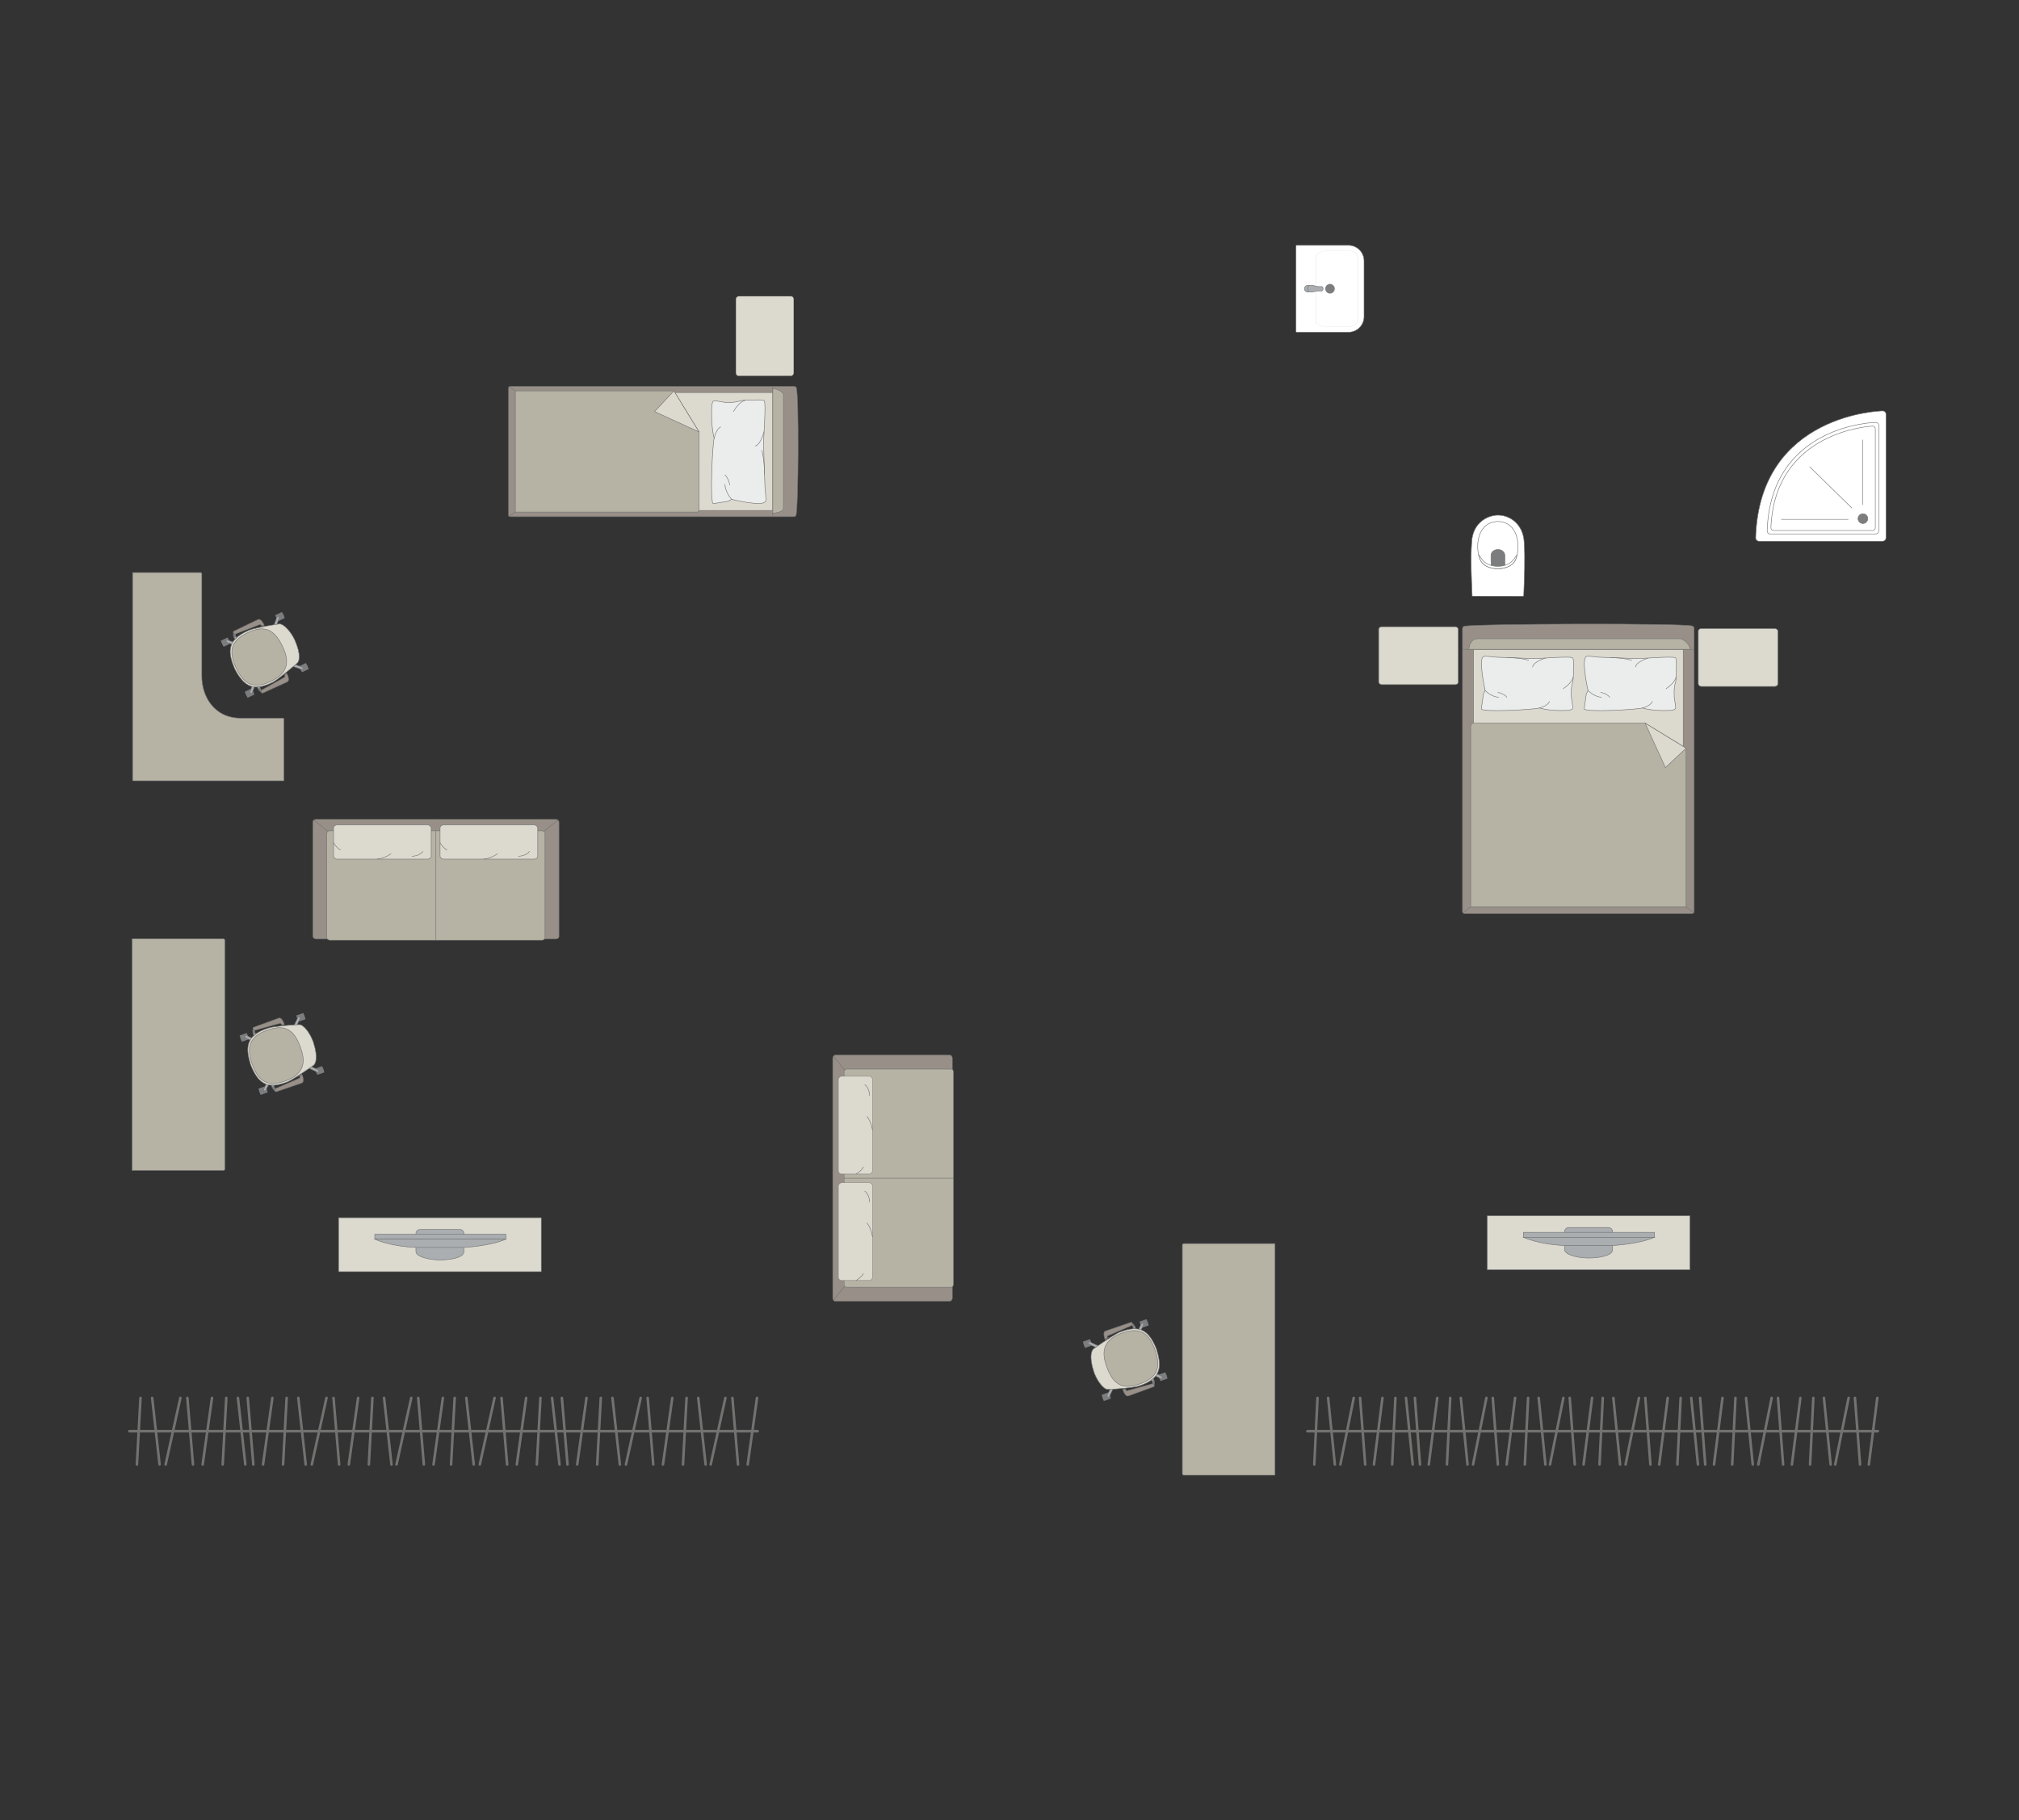 <?xml version="1.0" encoding="UTF-8"?>
<!DOCTYPE svg PUBLIC "-//W3C//DTD SVG 1.1//EN" "http://www.w3.org/Graphics/SVG/1.1/DTD/svg11.dtd">
<!-- Creator: CorelDRAW -->
<svg xmlns="http://www.w3.org/2000/svg" xml:space="preserve" width="139.446mm" height="125.73mm" version="1.1" style="shape-rendering:geometricPrecision; text-rendering:geometricPrecision; image-rendering:optimizeQuality; fill-rule:evenodd; clip-rule:evenodd"
viewBox="0 0 16281.2 14679.76"
 xmlns:xlink="http://www.w3.org/1999/xlink"
 xmlns:xodm="http://www.corel.com/coreldraw/odm/2003">
 <rect x="0" y="0" width="16281.2" height="14679.76" fill="#333333" stroke="none"/>
 <defs>
  <style type="text/css">
   <![CDATA[
    .str1 {stroke:#727271;stroke-width:4.11;stroke-miterlimit:22.926}
    .str3 {stroke:#727271;stroke-width:4.11;stroke-linejoin:round;stroke-miterlimit:22.926}
    .str2 {stroke:#727271;stroke-width:4.11;stroke-linecap:round;stroke-miterlimit:22.926}
    .str4 {stroke:#727271;stroke-width:4.11;stroke-linecap:round;stroke-linejoin:round;stroke-miterlimit:22.926}
    .str0 {stroke:#727271;stroke-width:20.58;stroke-linecap:round;stroke-linejoin:round;stroke-miterlimit:22.926}
    .fil0 {fill:none}
    .fil6 {fill:#EBECEC}
    .fil1 {fill:#DCD9CF}
    .fil4 {fill:#B6B3A5}
    .fil2 {fill:#AAAEB1}
    .fil3 {fill:#989088}
    .fil5 {fill:#7C7D7E}
    .fil7 {fill:white}
   ]]>
  </style>
 </defs>
 <g id="мебель">
  <g id="_2325014317952">
   <line class="fil0 str0" x1="10542.96" y1="11543.15" x2="12843.13" y2= "11543.15" />
   <line class="fil0 str0" x1="10598.26" y1="11811.57" x2="10624.52" y2= "11274.72" />
   <line class="fil0 str0" x1="10709.97" y1="11274.72" x2="10764.14" y2= "11811.57" />
   <line class="fil0 str0" x1="10808.75" y1="11811.57" x2="10916.57" y2= "11274.72" />
   <line class="fil0 str0" x1="11008.81" y1="11811.57" x2="10967.71" y2= "11274.72" />
   <line class="fil0 str0" x1="11148.04" y1="11274.72" x2="11079.68" y2= "11811.57" />
   <line class="fil0 str0" x1="11226.33" y1="11811.57" x2="11252.6" y2= "11274.72" />
   <line class="fil0 str0" x1="11337.92" y1="11274.72" x2="11392.09" y2= "11811.57" />
   <line class="fil0 str0" x1="11450.77" y1="11811.57" x2="11409.68" y2= "11274.72" />
   <line class="fil0 str0" x1="11590.01" y1="11274.72" x2="11521.65" y2= "11811.57" />
   <line class="fil0 str0" x1="11668.28" y1="11811.57" x2="11694.54" y2= "11274.72" />
   <line class="fil0 str0" x1="11780" y1="11274.72" x2="11834.03" y2= "11811.57" />
   <line class="fil0 str0" x1="11878.77" y1="11811.57" x2="11986.47" y2= "11274.72" />
   <line class="fil0 str0" x1="12037.74" y1="11274.72" x2="12078.83" y2= "11811.57" />
   <line class="fil0 str0" x1="12149.71" y1="11811.57" x2="12217.94" y2= "11274.72" />
   <line class="fil0 str0" x1="12322.62" y1="11274.72" x2="12296.36" y2= "11811.57" />
   <line class="fil0 str0" x1="12462.11" y1="11811.57" x2="12407.95" y2= "11274.72" />
   <line class="fil0 str0" x1="12607" y1="11274.72" x2="12499.18" y2= "11811.57" />
   <line class="fil0 str0" x1="12699.24" y1="11811.57" x2="12658.14" y2= "11274.72" />
   <line class="fil0 str0" x1="12838.47" y1="11274.72" x2="12770.11" y2= "11811.57" />
  </g>
  <g id="_2325014335232">
   <line class="fil0 str0" x1="12843.13" y1="11543.15" x2="15143.29" y2= "11543.15" />
   <line class="fil0 str0" x1="12898.42" y1="11811.57" x2="12924.69" y2= "11274.72" />
   <line class="fil0 str0" x1="13010.14" y1="11274.72" x2="13064.29" y2= "11811.57" />
   <line class="fil0 str0" x1="13108.91" y1="11811.57" x2="13216.73" y2= "11274.72" />
   <line class="fil0 str0" x1="13308.97" y1="11811.57" x2="13267.88" y2= "11274.72" />
   <line class="fil0 str0" x1="13448.21" y1="11274.72" x2="13379.84" y2= "11811.57" />
   <line class="fil0 str0" x1="13526.5" y1="11811.57" x2="13552.75" y2= "11274.72" />
   <line class="fil0 str0" x1="13638.08" y1="11274.72" x2="13692.24" y2= "11811.57" />
   <line class="fil0 str0" x1="13750.94" y1="11811.57" x2="13709.84" y2= "11274.72" />
   <line class="fil0 str0" x1="13890.17" y1="11274.72" x2="13821.81" y2= "11811.57" />
   <line class="fil0 str0" x1="13968.44" y1="11811.57" x2="13994.71" y2= "11274.72" />
   <line class="fil0 str0" x1="14080.17" y1="11274.72" x2="14134.2" y2= "11811.57" />
   <line class="fil0 str0" x1="14178.93" y1="11811.57" x2="14286.63" y2= "11274.72" />
   <line class="fil0 str0" x1="14337.91" y1="11274.72" x2="14378.99" y2= "11811.57" />
   <line class="fil0 str0" x1="14449.87" y1="11811.57" x2="14518.11" y2= "11274.72" />
   <line class="fil0 str0" x1="14622.79" y1="11274.72" x2="14596.52" y2= "11811.57" />
   <line class="fil0 str0" x1="14762.27" y1="11811.57" x2="14708.12" y2= "11274.72" />
   <line class="fil0 str0" x1="14907.16" y1="11274.72" x2="14799.35" y2= "11811.57" />
   <line class="fil0 str0" x1="14999.4" y1="11811.57" x2="14958.31" y2= "11274.72" />
   <line class="fil0 str0" x1="15138.64" y1="11274.72" x2="15070.28" y2= "11811.57" />
  </g>
  <g id="_2325014352320">
   <line class="fil0 str0" x1="1043.16" y1="11543.15" x2="3576.49" y2= "11543.15" />
   <line class="fil0 str0" x1="1104.06" y1="11811.57" x2="1132.98" y2= "11274.72" />
   <line class="fil0 str0" x1="1227.1" y1="11274.72" x2="1286.75" y2= "11811.57" />
   <line class="fil0 str0" x1="1335.88" y1="11811.57" x2="1454.63" y2= "11274.72" />
   <line class="fil0 str0" x1="1556.22" y1="11811.57" x2="1510.97" y2= "11274.72" />
   <line class="fil0 str0" x1="1709.57" y1="11274.72" x2="1634.28" y2= "11811.57" />
   <line class="fil0 str0" x1="1795.81" y1="11811.57" x2="1824.73" y2= "11274.72" />
   <line class="fil0 str0" x1="1918.7" y1="11274.72" x2="1978.35" y2= "11811.57" />
   <line class="fil0 str0" x1="2042.99" y1="11811.57" x2="1997.74" y2= "11274.72" />
   <line class="fil0 str0" x1="2196.34" y1="11274.72" x2="2121.05" y2= "11811.57" />
   <line class="fil0 str0" x1="2282.55" y1="11811.57" x2="2311.48" y2= "11274.72" />
   <line class="fil0 str0" x1="2405.59" y1="11274.72" x2="2465.11" y2= "11811.57" />
   <line class="fil0 str0" x1="2514.38" y1="11811.57" x2="2632.99" y2= "11274.72" />
   <line class="fil0 str0" x1="2689.46" y1="11274.72" x2="2734.71" y2= "11811.57" />
   <line class="fil0 str0" x1="2812.78" y1="11811.57" x2="2887.93" y2= "11274.72" />
   <line class="fil0 str0" x1="3003.22" y1="11274.72" x2="2974.3" y2= "11811.57" />
   <line class="fil0 str0" x1="3156.84" y1="11811.57" x2="3097.19" y2= "11274.72" />
   <line class="fil0 str0" x1="3316.43" y1="11274.72" x2="3197.67" y2= "11811.57" />
   <line class="fil0 str0" x1="3418.02" y1="11811.57" x2="3372.76" y2= "11274.72" />
   <line class="fil0 str0" x1="3571.36" y1="11274.72" x2="3496.08" y2= "11811.57" />
  </g>
  <g id="_2325014292848">
   <line class="fil0 str0" x1="3576.49" y1="11543.15" x2="6109.82" y2= "11543.15" />
   <line class="fil0 str0" x1="3637.39" y1="11811.57" x2="3666.31" y2= "11274.72" />
   <line class="fil0 str0" x1="3760.43" y1="11274.72" x2="3820.08" y2= "11811.57" />
   <line class="fil0 str0" x1="3869.21" y1="11811.57" x2="3987.96" y2= "11274.72" />
   <line class="fil0 str0" x1="4089.55" y1="11811.57" x2="4044.3" y2= "11274.72" />
   <line class="fil0 str0" x1="4242.9" y1="11274.72" x2="4167.62" y2= "11811.57" />
   <line class="fil0 str0" x1="4329.14" y1="11811.57" x2="4358.06" y2= "11274.72" />
   <line class="fil0 str0" x1="4452.03" y1="11274.72" x2="4511.68" y2= "11811.57" />
   <line class="fil0 str0" x1="4576.32" y1="11811.57" x2="4531.07" y2= "11274.72" />
   <line class="fil0 str0" x1="4729.67" y1="11274.72" x2="4654.38" y2= "11811.57" />
   <line class="fil0 str0" x1="4815.88" y1="11811.57" x2="4844.81" y2= "11274.72" />
   <line class="fil0 str0" x1="4938.92" y1="11274.72" x2="4998.44" y2= "11811.57" />
   <line class="fil0 str0" x1="5047.71" y1="11811.57" x2="5166.33" y2= "11274.72" />
   <line class="fil0 str0" x1="5222.79" y1="11274.72" x2="5268.04" y2= "11811.57" />
   <line class="fil0 str0" x1="5346.11" y1="11811.57" x2="5421.26" y2= "11274.72" />
   <line class="fil0 str0" x1="5536.55" y1="11274.72" x2="5507.63" y2= "11811.57" />
   <line class="fil0 str0" x1="5690.18" y1="11811.57" x2="5630.53" y2= "11274.72" />
   <line class="fil0 str0" x1="5849.76" y1="11274.72" x2="5731.01" y2= "11811.57" />
   <line class="fil0 str0" x1="5951.35" y1="11811.57" x2="5906.09" y2= "11274.72" />
   <line class="fil0 str0" x1="6104.7" y1="11274.72" x2="6029.41" y2= "11811.57" />
  </g>
  <g id="_2325014310128">
   <rect class="fil1 str1" x="2730.21" y="9821.37" width="1634.59" height="435.5"/>
   <g>
    <path class="fil2 str1" d="M3546.95 10162.01l0 0c78.99,0 194.06,-16.87 194.06,-67.17l0 -145.58c0,-18.17 -14.87,-33.04 -33.04,-33.04l-320.95 0c-18.17,0 -33.04,14.86 -33.04,33.04l0 143.77c0,45.71 115.68,68.98 192.97,68.98z"/>
    <rect class="fil2 str1" x="3022.32" y="9954.7" width="1056.52" height="39.93"/>
    <path class="fil2 str1" d="M3356.52 10061.08l385.58 0c0,0 210.93,-10.54 336.74,-66.45l-1056.52 0c0,0 121.81,58.46 334.2,66.45z"/>
   </g>
  </g>
  <g id="_2325014313536">
   <rect class="fil3 str1" x="2522.73" y="6608.65" width="1984.86" height="964.41" rx="24.82" ry="20.27"/>
   <rect class="fil4 str1" x="2635.31" y="6700.41" width="1759.39" height="881.98" rx="24.25" ry="19.81"/>
   <line class="fil0 str1" x1="3515.01" y1="6700.41" x2="3515.01" y2= "7582.4" />
   <line class="fil0 str1" x1="2530.38" y1="6613.3" x2="2643.51" y2= "6705.41" />
   <line class="fil0 str1" x1="4499.5" y1="6613.32" x2="4386.55" y2= "6705.44" />
   <g>
    <rect class="fil1 str2" x="2689.64" y="6653.9" width="787.76" height="275.2" rx="27.29" ry="25.43"/>
    <path class="fil0 str2" d="M3152.93 6885.39c0,0 -40.82,34.57 -110.93,43.71"/>
    <path class="fil0 str2" d="M2689.64 6796.86c0,0 24.32,42.79 56.35,58.8"/>
    <path class="fil0 str2" d="M3322.95 6905.76c0,0 61.08,-0.69 87.12,-38.61"/>
   </g>
   <g>
    <rect class="fil1 str2" x="3548.48" y="6653.9" width="787.76" height="275.2" rx="27.29" ry="25.43"/>
    <path class="fil0 str2" d="M4011.78 6885.39c0,0 -40.83,34.57 -110.94,43.71"/>
    <path class="fil0 str2" d="M3548.48 6796.86c0,0 24.32,42.79 56.35,58.8"/>
    <path class="fil0 str2" d="M4181.79 6905.76c0,0 61.08,-0.69 87.12,-38.61"/>
   </g>
  </g>
  <path class="fil4 str1" d="M1801.39 9440.31l-735.49 0 0 -1868.1 735.49 0c6.46,0 11.72,5.27 11.72,11.72l0 1844.66c0,6.46 -5.27,11.72 -11.72,11.72z"/>
  <g id="_2325015215536">
   <rect class="fil5 str3" transform="matrix(0.02 0.057 -0.057 0.02 1989.94 8331.49)" width="885.56" height="1014.29" rx="43.81" ry="43.81"/>
   <rect class="fil5 str3" transform="matrix(0.02 0.057 -0.057 0.02 2141.46 8760.13)" width="885.56" height="1014.29" rx="43.81" ry="43.81"/>
   <rect class="fil5 str3" transform="matrix(0.02 0.057 -0.057 0.02 2446.69 8170.02)" width="885.56" height="1014.29" rx="43.81" ry="43.81"/>
   <rect class="fil5 str3" transform="matrix(0.02 0.057 -0.057 0.02 2598.22 8598.67)" width="885.56" height="1014.29" rx="43.81" ry="43.81"/>
   <rect class="fil5 str3" transform="matrix(0.017 0.048 -0.049 0.017 1995.53 8347.3)" width="396.45" height="1184.19"/>
   <rect class="fil5 str3" transform="matrix(0.017 0.048 -0.049 0.017 2147.05 8775.95)" width="396.45" height="1184.19"/>
   <rect class="fil5 str3" transform="matrix(0.017 0.048 -0.049 0.017 2603.81 8614.48)" width="396.45" height="1184.19"/>
   <rect class="fil5 str3" transform="matrix(0.017 0.048 -0.049 0.017 2452.29 8185.84)" width="396.45" height="1184.19"/>
   <path class="fil2 str1" d="M2415.02 8202.05l0 0c4.69,2.23 6.3,8.62 3.69,14.21l-32.87 70.09c-2.63,5.6 -9.19,8.07 -13.88,5.83l0 0c-4.68,-2.24 -6.88,-8.89 -4.17,-14.44l33.85 -69.62c2.71,-5.56 8.69,-8.3 13.38,-6.06z"/>
   <path class="fil2 str1" d="M2570.65 8642.29l0 0c2.24,-4.69 -0.51,-10.67 -6.06,-13.37l-69.62 -33.87c-5.56,-2.71 -12.21,-0.5 -14.45,4.19l0 0c-2.24,4.68 0.23,11.23 5.84,13.86l70.09 32.88c5.59,2.63 11.97,1 14.21,-3.69z"/>
   <path class="fil2 str1" d="M2131.14 8797.66l0 0c-4.69,-2.24 -6.32,-8.62 -3.69,-14.22l32.87 -70.09c2.62,-5.59 9.18,-8.07 13.87,-5.83l0 0c4.69,2.24 6.88,8.89 4.18,14.44l-33.86 69.62c-2.7,5.56 -8.67,8.31 -13.37,6.07z"/>
   <path class="fil2 str1" d="M1975.39 8357.04l0 0c-2.24,4.69 0.5,10.67 6.06,13.37l69.61 33.87c5.56,2.71 12.21,0.5 14.45,-4.19l0 0c2.24,-4.69 -0.23,-11.23 -5.83,-13.86l-70.09 -32.88c-5.59,-2.63 -11.98,-1 -14.21,3.69z"/>
   <path class="fil1 str1" d="M2527.56 8407.62l0 0c40.21,124.99 16.98,175.16 -0.79,186.02 -56.78,38.95 -162.07,113.14 -211.62,133.73 -148.51,55.16 -228.91,26.78 -294.38,-140.6l0 0c-36.92,-123.18 -50.65,-233.72 140.61,-294.38 43.11,-14.47 167.56,-24.58 252.81,-28.45 33.42,-1.28 89.1,70.33 113.37,143.68z"/>
   <path class="fil4 str1" d="M2423.52 8448.24l0 0c31.65,89.55 53.54,207.86 -123.12,270.31l0 0c-127.81,45.18 -211.89,19.21 -266.75,-135.97l0 0c-47.88,-135.46 -25.32,-221.72 121.91,-273.77l0 0c123.69,-43.73 210.1,-24.27 267.97,139.43z"/>
   <path class="fil3 str1" d="M2272.19 8266.09l20.01 -7.08c0,0 -18.52,-56.36 -44.12,-47.31 -25.6,9.05 -203.14,74.13 -203.14,74.13 -10.88,4.12 -3.91,27.47 8.52,24.13l204.04 -56.4c3.32,-0.97 11.57,1.38 14.69,12.53z"/>
   <path class="fil5 str3" d="M2053.46 8309.97c0,0 -0.57,14.61 7.72,30.65l-12.94 10.67c0,0 -16.08,-28.01 -7.69,-50.32l12.91 9z"/>
   <path class="fil2 str1" d="M2057.06 8330.86c0,0 -9.45,7.16 -15.83,3.55 1.79,6.05 4.27,11.68 6.99,16.84l12.96 -10.64 -4.12 -9.75z"/>
   <polygon class="fil5 str3" points="2279,8273.49 2275.92,8264.77 2289.78,8259.86 2294.12,8272.17 "/>
   <path class="fil3 str1" d="M2417.6 8677.58l20.01 -7.06c0,0 21.03,55.47 -4.58,64.52 -25.6,9.05 -204.62,70.02 -204.62,70.02 -11.05,3.62 -20.3,-18.91 -8.53,-24.13l194.17 -84.36c3.19,-1.33 8.14,-8.35 3.55,-18.98z"/>
   <path class="fil5 str3" d="M2219.89 8780.92c0,0 -9.47,-10.46 -13.1,-28.15l-16.8 -0.01c0,0 4.97,31.2 25.51,43.28l4.39 -15.12z"/>
   <path class="fil2 str1" d="M2209.55 8762.41c0,0 -11.85,0.37 -14.55,7.19 -2.42,-5.84 -3.89,-11.07 -5.01,-16.79l16.79 -0.04 2.77 9.63z"/>
   <polygon class="fil5 str3" points="2418.24,8667.55 2421.33,8676.28 2435.19,8671.37 2430.83,8659.07 "/>
  </g>
  <g id="_2325015229600">
   <rect class="fil5 str3" transform="matrix(0.026 0.055 -0.055 0.026 1835.69 5141.62)" width="885.56" height="1014.29" rx="43.81" ry="43.81"/>
   <rect class="fil5 str3" transform="matrix(0.026 0.055 -0.055 0.026 2028.92 5553.16)" width="885.56" height="1014.29" rx="43.81" ry="43.81"/>
   <rect class="fil5 str3" transform="matrix(0.026 0.055 -0.055 0.026 2274.21 4935.72)" width="885.56" height="1014.29" rx="43.81" ry="43.81"/>
   <rect class="fil5 str3" transform="matrix(0.026 0.055 -0.055 0.026 2467.44 5347.26)" width="885.56" height="1014.29" rx="43.81" ry="43.81"/>
   <rect class="fil5 str3" transform="matrix(0.022 0.046 -0.047 0.022 1842.82 5156.8)" width="396.45" height="1184.19"/>
   <rect class="fil5 str3" transform="matrix(0.022 0.046 -0.047 0.022 2036.05 5568.34)" width="396.45" height="1184.19"/>
   <rect class="fil5 str3" transform="matrix(0.022 0.046 -0.047 0.022 2474.57 5362.44)" width="396.45" height="1184.19"/>
   <rect class="fil5 str3" transform="matrix(0.022 0.046 -0.047 0.022 2281.34 4950.9)" width="396.45" height="1184.19"/>
   <path class="fil2 str1" d="M2245.87 4970.72l0 0c4.89,1.76 7.13,7.95 5.08,13.78l-25.76 73c-2.07,5.84 -8.35,8.94 -13.24,7.18l0 0c-4.89,-1.77 -7.72,-8.17 -5.58,-13.96l26.8 -72.63c2.14,-5.8 7.81,-9.13 12.7,-7.36z"/>
   <path class="fil2 str1" d="M2444.33 5393.39l0 0c1.76,-4.89 -1.56,-10.57 -7.37,-12.71l-72.62 -26.81c-5.8,-2.14 -12.2,0.71 -13.96,5.6l0 0c-1.77,4.89 1.34,11.16 7.17,13.22l73 25.78c5.84,2.05 12.01,-0.19 13.79,-5.08z"/>
   <path class="fil2 str1" d="M2022.36 5591.52l0 0c-4.89,-1.76 -7.13,-7.95 -5.08,-13.78l25.77 -73.01c2.05,-5.83 8.34,-8.93 13.23,-7.17l0 0c4.89,1.76 7.73,8.16 5.58,13.96l-26.8 72.62c-2.14,5.8 -7.81,9.13 -12.7,7.37z"/>
   <path class="fil2 str1" d="M1823.73 5168.49l0 0c-1.76,4.89 1.56,10.57 7.37,12.71l72.62 26.81c5.8,2.14 12.2,-0.71 13.96,-5.6l0 0c1.77,-4.89 -1.34,-11.16 -7.17,-13.22l-73 -25.77c-5.84,-2.07 -12.01,0.18 -13.79,5.07z"/>
   <path class="fil1 str1" d="M2378.21 5164.14l0 0c52.39,120.39 34.24,172.61 17.63,185.18 -52.63,44.38 -150.07,128.63 -197.34,154.04 -142.31,69.59 -225.13,49.32 -306.85,-110.77l0 0c-48.93,-118.9 -73.54,-227.55 110.77,-306.85 41.47,-18.67 164.3,-41.05 248.76,-53.35 33.11,-4.59 95.62,61.16 127.03,131.75z"/>
   <path class="fil4 str1" d="M2278.71 5214.86l0 0c40.36,85.98 73.86,201.54 -95.75,281.18l0 0c-122.71,57.61 -208.95,40.09 -278.91,-108.9l0 0c-61.06,-130.05 -47.16,-218.12 94.2,-284.49l0 0c118.75,-55.76 206.66,-44.96 280.46,112.2z"/>
   <path class="fil3 str1" d="M2110.09 5048.59l19.21 -9.03c0,0 -24.01,-54.24 -48.58,-42.7 -24.59,11.54 -194.82,93.88 -194.82,93.88 -10.41,5.17 -1.17,27.72 10.88,23.16l197.45 -76.34c3.21,-1.3 11.66,0.22 15.87,11.01z"/>
   <path class="fil5 str3" d="M1896.78 5113.91c0,0 0.88,14.59 10.71,29.73l-11.82 11.91c0,0 -18.77,-26.28 -12.63,-49.32l13.74 7.68z"/>
   <path class="fil2 str1" d="M1902.42 5134.36c0,0 -8.69,8.06 -15.4,5.09 2.38,5.85 5.41,11.2 8.63,16.07l11.84 -11.87 -5.07 -9.28z"/>
   <polygon class="fil5 str3" points="2117.59,5055.29 2113.66,5046.91 2126.96,5040.66 2132.51,5052.48 "/>
   <path class="fil3 str1" d="M2295.52 5443.67l19.22 -9.01c0,0 26.41,53.12 1.83,64.66 -24.59,11.55 -196.68,89.93 -196.68,89.93 -10.64,4.71 -22.08,-16.8 -10.88,-23.16l184.86 -103.17c3.04,-1.65 7.26,-9.12 1.65,-19.24z"/>
   <path class="fil5 str3" d="M2109.02 5566.08c0,0 -10.46,-9.47 -15.82,-26.71l-16.72 1.66c0,0 8.03,30.54 29.67,40.54l2.87 -15.48z"/>
   <path class="fil2 str1" d="M2096.9 5548.68c0,0 -11.75,1.54 -13.77,8.59 -2.98,-5.57 -4.96,-10.62 -6.64,-16.21l16.71 -1.7 3.7 9.32z"/>
   <polygon class="fil5 str3" points="2295.17,5433.62 2299.11,5442 2312.4,5435.75 2306.86,5423.94 "/>
  </g>
  <path class="fil4 str3" d="M2289.5 6297.6l-1220.23 0 0 -1679.74 546.27 0c6.16,-0.12 11.66,2.83 11.72,9.78l0 826.21c0,161.54 98.78,336.16 309.88,337.89l343.01 0c4.33,0.09 9.21,2.46 9.35,7.3l0 498.55z"/>
  <g id="_2325015241696">
   <g>
    <path class="fil3 str1" d="M6418.47 4157.76c20.19,-44.95 25.67,-988.19 2.24,-1032.35 0,-5.01 -11.84,-9.1 -20.64,-9.1l-2283.08 0c-8.82,0 -16.04,4.09 -16.04,9.1l0 1032.62c0,5.01 7.23,9.1 16.04,9.1l2114.63 0 168.44 0c8.82,0 18.4,-4.37 18.4,-9.36z"/>
    <line class="fil0 str1" x1="6231.82" y1="4167.13" x2="6231.82" y2= "3116.32" />
    <polygon class="fil1 str1" points="6231.82,3165.79 4174.35,3165.79 4174.35,4116.99 6231.82,4116.99 "/>
    <line class="fil0 str1" x1="4106.18" y1="4164.73" x2="4174.35" y2= "4116.99" />
    <line class="fil0 str1" x1="4174.35" y1="3165.79" x2="4106.96" y2= "3118.34" />
    <path class="fil4 str1" d="M6231.82 4137.9c39.24,-0.25 84.19,-13.64 85.9,-37.25l0 -919.21c-0.65,-27.18 -85.9,-56.85 -85.9,-43.7l0 1000.16z"/>
    <path class="fil4 str1" d="M5434.47 3152.78l-1278.85 0 0 977.09 1464.59 0c13.25,-0.46 16.58,-8.48 16.58,-16.1 0,-316.64 0,-313.65 0,-630.3 -37.01,-60.5 -173.7,-283.92 -202.32,-330.69z"/>
    <polygon class="fil1 str3" points="5434.46,3152.79 5278.15,3319.5 5636.77,3483.47 "/>
   </g>
   <g>
    <path class="fil6 str4" d="M6174.61 4040.79c5.06,-10.38 -3.06,-76.35 -6.11,-114.63 0,0 -11.75,-319.06 -10.3,-350.32 -2.97,-39.57 20.51,-312.26 5.57,-340.92 -5.06,-15.45 -94.37,-7.81 -94.37,-7.81 0,0 -71.41,-5.3 -112.65,9.31 -41.25,14.61 -116.24,8.06 -116.24,8.06 0,0 -79.56,-15.27 -82.94,-11.48 -14.7,2.09 -17.46,42.43 -17.46,42.43 0,0 -10.34,145.91 19.09,260.12 -12.18,19.64 -38.31,535.85 -5.77,526.15l117.47 -18.73 28.96 -15.69c0,0 258.08,65.07 274.75,13.51z"/>
    <path class="fil0 str4" d="M6089.66 3596.65c43.29,-7.37 71.03,-114.11 71.03,-114.11"/>
    <path class="fil0 str4" d="M5914.64 3319.1c48.41,-83.43 93.6,-89.49 93.6,-89.49"/>
    <path class="fil0 str4" d="M5811.29 3443.59c-39.31,18.89 -52.08,91.97 -52.08,91.97"/>
    <path class="fil0 str4" d="M5899.86 4027.29c-53.19,-59.72 -54.32,-121.7 -54.32,-121.7"/>
    <path class="fil0 str4" d="M5885.1 3912.04c-13.38,-64.17 -39.57,-81.15 -39.57,-81.15"/>
    <path class="fil0 str4" d="M6164.92 3825.09c0.36,-113.85 -21.2,-193.21 -21.2,-193.21"/>
   </g>
  </g>
  <rect class="fil1 str1" transform="matrix(1.29034E-14 -0.487 0.405 1.07249E-14 5933.89 3031.59)" width="1318.05" height="1153.3" rx="51.23" ry="51.23"/>
  <g id="_2325015185104">
   <path class="fil7 str1" d="M10999.6 2103.7l0 450.85c0,68.48 -56.01,124.49 -124.49,124.49l-420.28 0c-2.21,0 -3.99,-1.79 -3.99,-3.99l0 -692.55c0,-2.21 1.79,-3.99 3.99,-3.99l419.56 0c68.86,0 125.2,56.33 125.2,125.2z"/>
   <rect class="fil7 str1" transform="matrix(2.66633E-15 -0.101 0.162 4.2773E-15 10609.1 2635.56)" width="6079.6" height="2115.78" rx="541.99" ry="541.99"/>
   <circle class="fil5 str1" transform="matrix(4.43952E-15 -0.168 0.167 4.4176E-15 10725.2 2328.77)" r="226.92"/>
   <g>
    <ellipse class="fil2 str1" cx="10546.14" cy="2328.72" rx="27" ry="26.95"/>
    <path class="fil2 str1" d="M10627.57 2346.33l30.17 0c6.05,0 10.99,-6.49 10.99,-14.43l0 -6.26c0,-7.94 -4.94,-14.43 -10.99,-14.43l-30.3 0c-19.4,0 -81.11,-32.62 -81.11,14.43l0 6.26c0,44.45 61.71,14.43 81.24,14.43z"/>
   </g>
  </g>
  <g id="_2325015188224">
   <path class="fil7 str1" d="M11874.25 4808.04l407.3 0.71c3.51,0 5.62,-2.55 5.73,-5.58 5.31,-147.02 12.05,-289.98 3.81,-424.14 -5.58,-156.41 -120.11,-219.71 -197.36,-223.51 -78.34,-7.19 -220.98,47.64 -226.27,223.51 -9.75,140.1 -1.34,282.76 3.79,424.14 0.18,1.89 0.29,4.83 3,4.87z"/>
   <path class="fil7 str1" d="M11940.79 4522.36c46.69,86.42 227.2,86.42 276.96,0 43.91,-86.71 39.16,-307.49 -132.94,-316.4 -185.68,0 -190.8,231.66 -144.02,316.4z"/>
   <path class="fil5 str1" d="M12079.27 4567.54l45.43 0c6.37,-0.02 9.97,-5.27 9.99,-10.27 0.14,-26.82 0.28,-53.64 0.42,-80.46 -8.71,-61.52 -106.1,-58.04 -111.74,0.5 0.15,26.64 0.32,53.3 0.47,79.94 -0.18,4.86 2.38,10.12 6.9,10.26l48.52 0.02z"/>
   <path class="fil7 str1" d="M11937.92 4490.55l-14.3 -15.2c12.06,59.8 49.55,108.81 155.4,111.82 96.86,-5.36 140.55,-40.82 154.53,-110.47l-14.21 15.75c-23.47,49.87 -82.57,75.98 -140.06,75.1 -54.39,0.97 -116.04,-22.71 -141.36,-76.99z"/>
  </g>
  <g id="_2325015186496">
   <path class="fil7 str2" d="M15181.76 4364.93l-997.23 0c-14.75,0 -26.78,-12.05 -26.78,-26.8 0,0 0,0 0,0 30.91,-1007.54 1024.01,-1024.01 1024.01,-1024.01l0 0c14.75,0 26.8,12.06 26.8,26.78l0 997.23c0,14.75 -12.05,26.8 -26.8,26.8z"/>
   <path class="fil7 str1" d="M15126.97 4306.29l-853.64 0c-12.62,0 -22.93,-10.32 -22.93,-22.93 0,0 0,0 0,0 26.46,-862.48 876.57,-876.58 876.57,-876.58l0 0c12.62,0 22.93,10.32 22.93,22.93l0 853.65c0,12.61 -10.31,22.93 -22.93,22.93z"/>
   <path class="fil7 str1" d="M15101.21 4278.88l-799.34 0c-11.71,0 -21.27,-9.57 -21.27,-21.28 0,0 0,0 0,0 30.73,-789.68 820.61,-820.86 820.61,-820.86l0 0c11.73,0 21.3,9.61 21.3,21.31l0 799.55c0,11.68 -9.56,21.28 -21.3,21.28z"/>
   <circle class="fil5 str1" cx="15022.52" cy="4182.93" r="39.34"/>
   <line class="fil0 str2" x1="14933.84" y1="4097.98" x2="14593.87" y2= "3765.23" />
   <line class="fil0 str2" x1="14903.96" y1="4188.63" x2="14365.16" y2= "4188.63" />
   <line class="fil0 str2" x1="15021.41" y1="4070.16" x2="15021.41" y2= "3547.84" />
  </g>
  <rect class="fil1 str1" x="13694.86" y="5069.42" width="642.16" height="467.03" rx="24.96" ry="20.75"/>
  <rect class="fil1 str1" x="11117.75" y="5054.79" width="642.16" height="467.03" rx="24.96" ry="20.75"/>
  <g id="_2325015207616">
   <g>
    <path class="fil3 str1" d="M11810.07 5050.67c79.91,-20.19 1756.77,-25.67 1835.28,-2.24 8.9,0 16.17,11.84 16.17,20.64l0 2283.08c0,8.82 -7.27,16.04 -16.17,16.04l-1835.76 0c-8.9,0 -16.17,-7.23 -16.17,-16.04l0 -2114.63 0 -168.44c0,-8.82 7.75,-18.4 16.65,-18.4z"/>
    <line class="fil0 str1" x1="11793.42" y1="5237.31" x2="13661.52" y2= "5237.31" />
    <polygon class="fil1 str1" points="13573.57,5237.31 13573.57,7294.78 11882.56,7294.78 11882.56,5237.31 "/>
    <line class="fil0 str1" x1="11797.67" y1="7362.95" x2="11882.56" y2= "7294.78" />
    <line class="fil0 str1" x1="13573.57" y1="7294.78" x2="13657.94" y2= "7362.17" />
    <path class="fil4 str1" d="M11845.38 5237.31c0.43,-39.24 24.24,-84.19 66.2,-85.9l1634.17 0c48.31,0.65 101.05,85.9 77.69,85.9l-1778.06 0z"/>
    <path class="fil4 str1" d="M13596.7 6034.65l0 1278.87 -1737.04 0 0 -1454.23c-0.07,-13.26 10.19,-26.53 22.9,-26.95 562.93,0 820.53,0 1383.46,0 51.83,31.71 315.79,193.2 330.69,202.32z"/>
    <polygon class="fil1 str3" points="13596.69,6034.67 13429.99,6190.97 13266.01,5832.35 "/>
   </g>
   <g>
    <path class="fil6 str4" d="M12793.73 5294.52c9.24,-5.06 67.87,3.06 101.9,6.11 0,0 283.6,11.75 311.39,10.3 35.18,2.97 277.56,-20.51 303.04,-5.57 13.72,5.06 6.95,94.37 6.95,94.37 0,0 4.71,71.41 -8.28,112.65 -12.99,41.25 -7.16,116.24 -7.16,116.24 0,0 13.58,79.56 10.19,82.94 -1.86,14.7 -37.71,17.46 -37.71,17.46 0,0 -129.69,10.34 -231.21,-19.09 -17.47,12.18 -476.33,38.31 -467.69,5.77l16.64 -117.47 13.95 -28.96c0,0 -57.84,-258.08 -12.01,-274.75z"/>
    <path class="fil0 str4" d="M13188.53 5379.48c6.55,-43.29 101.43,-71.03 101.43,-71.03"/>
    <path class="fil0 str4" d="M13435.25 5554.49c74.15,-48.41 79.55,-93.6 79.55,-93.6"/>
    <path class="fil0 str4" d="M13324.59 5657.85c-16.79,39.31 -81.74,52.08 -81.74,52.08"/>
    <path class="fil0 str4" d="M12805.75 5569.27c53.09,53.19 108.17,54.32 108.17,54.32"/>
    <path class="fil0 str4" d="M12908.19 5584.03c57.05,13.38 72.13,39.57 72.13,39.57"/>
    <path class="fil0 str4" d="M12985.48 5304.21c101.2,-0.36 171.75,21.2 171.75,21.2"/>
   </g>
   <g>
    <path class="fil6 str4" d="M11964.27 5294.52c9.24,-5.06 67.87,3.06 101.9,6.11 0,0 283.6,11.75 311.39,10.3 35.18,2.97 277.56,-20.51 303.04,-5.57 13.72,5.06 6.95,94.37 6.95,94.37 0,0 4.71,71.41 -8.28,112.65 -12.99,41.25 -7.16,116.24 -7.16,116.24 0,0 13.58,79.56 10.19,82.94 -1.86,14.7 -37.71,17.46 -37.71,17.46 0,0 -129.69,10.34 -231.21,-19.09 -17.47,12.18 -476.33,38.31 -467.69,5.77l16.64 -117.47 13.95 -28.96c0,0 -57.84,-258.08 -12.01,-274.75z"/>
    <path class="fil0 str4" d="M12359.07 5379.48c6.55,-43.29 101.43,-71.03 101.43,-71.03"/>
    <path class="fil0 str4" d="M12605.79 5554.49c74.15,-48.41 79.55,-93.6 79.55,-93.6"/>
    <path class="fil0 str4" d="M12495.13 5657.85c-16.79,39.31 -81.74,52.08 -81.74,52.08"/>
    <path class="fil0 str4" d="M11976.29 5569.27c53.09,53.19 108.17,54.32 108.17,54.32"/>
    <path class="fil0 str4" d="M12078.73 5584.03c57.05,13.38 72.13,39.57 72.13,39.57"/>
    <path class="fil0 str4" d="M12156.02 5304.21c101.2,-0.36 171.75,21.2 171.75,21.2"/>
   </g>
  </g>
  <g id="_2323607834400">
   <rect class="fil1 str1" x="11993.02" y="9805.92" width="1634.59" height="435.5"/>
   <g>
    <path class="fil2 str1" d="M12809.76 10146.56l0 0c78.99,0 194.06,-16.87 194.06,-67.17l0 -145.58c0,-18.17 -14.87,-33.04 -33.04,-33.04l-320.95 0c-18.17,0 -33.04,14.86 -33.04,33.04l0 143.77c0,45.71 115.68,68.98 192.97,68.98z"/>
    <rect class="fil2 str1" x="12285.13" y="9939.25" width="1056.52" height="39.93"/>
    <path class="fil2 str1" d="M12619.33 10045.63l385.58 0c0,0 210.93,-10.54 336.74,-66.45l-1056.52 0c0,0 121.81,58.46 334.2,66.45z"/>
   </g>
  </g>
  <g id="_2323607822256">
   <rect class="fil3 str1" transform="matrix(2.64351E-14 -0.998 0.815 2.1584E-14 6715.15 10494.6)" width="1988.57" height="1183.37" rx="24.87" ry="24.87"/>
   <rect class="fil4 str1" transform="matrix(2.65069E-14 -1.001 0.818 2.16598E-14 6806.91 10382.1)" width="1757.91" height="1078.44" rx="24.23" ry="24.23"/>
   <line class="fil0 str1" x1="6806.91" y1="9502.36" x2="7688.9" y2= "9502.36" />
   <line class="fil0 str1" x1="6719.8" y1="10486.99" x2="6811.91" y2= "10373.85" />
   <line class="fil0 str1" x1="6719.83" y1="8517.87" x2="6811.95" y2= "8630.82" />
   <g>
    <rect class="fil1 str2" transform="matrix(1.78927E-14 -0.676 0.63 1.66741E-14 6760.41 10327.7)" width="1166.03" height="437.11" rx="40.4" ry="40.4"/>
    <path class="fil0 str2" d="M6991.89 9864.43c0,0 34.57,40.82 43.71,110.93"/>
    <path class="fil0 str2" d="M6903.37 10327.72c0,0 42.79,-24.32 58.8,-56.35"/>
    <path class="fil0 str2" d="M7012.27 9694.41c0,0 -0.69,-61.08 -38.61,-87.12"/>
   </g>
   <g>
    <rect class="fil1 str2" transform="matrix(1.78927E-14 -0.676 0.63 1.66741E-14 6760.41 9468.89)" width="1166.03" height="437.11" rx="40.4" ry="40.4"/>
    <path class="fil0 str2" d="M6991.89 9005.59c0,0 34.57,40.83 43.71,110.94"/>
    <path class="fil0 str2" d="M6903.37 9468.89c0,0 42.79,-24.32 58.8,-56.35"/>
    <path class="fil0 str2" d="M7012.27 8835.58c0,0 -0.69,-61.08 -38.61,-87.12"/>
   </g>
  </g>
  <path class="fil4 str1" d="M9546.26 10030.07l735.49 0 0 1868.1 -735.49 0c-6.46,0 -11.72,-5.27 -11.72,-11.72l0 -1844.66c0,-6.46 5.27,-11.72 11.72,-11.72z"/>
  <g id="_2323610438000">
   <rect class="fil5 str3" transform="matrix(-0.02 -0.057 0.057 -0.02 9357.71 11138.9)" width="885.56" height="1014.29" rx="43.81" ry="43.81"/>
   <rect class="fil5 str3" transform="matrix(-0.02 -0.057 0.057 -0.02 9206.19 10710.2)" width="885.56" height="1014.29" rx="43.81" ry="43.81"/>
   <rect class="fil5 str3" transform="matrix(-0.02 -0.057 0.057 -0.02 8900.95 11300.3)" width="885.56" height="1014.29" rx="43.81" ry="43.81"/>
   <rect class="fil5 str3" transform="matrix(-0.02 -0.057 0.057 -0.02 8749.43 10871.7)" width="885.56" height="1014.29" rx="43.81" ry="43.81"/>
   <rect class="fil5 str3" transform="matrix(-0.017 -0.048 0.049 -0.017 9352.12 11123.1)" width="396.45" height="1184.19"/>
   <rect class="fil5 str3" transform="matrix(-0.017 -0.048 0.049 -0.017 9200.6 10694.4)" width="396.45" height="1184.19"/>
   <rect class="fil5 str3" transform="matrix(-0.017 -0.048 0.049 -0.017 8743.84 10855.9)" width="396.45" height="1184.19"/>
   <rect class="fil5 str3" transform="matrix(-0.017 -0.048 0.049 -0.017 8895.36 11284.5)" width="396.45" height="1184.19"/>
   <path class="fil2 str1" d="M8932.63 11268.32l0 0c-4.69,-2.23 -6.3,-8.62 -3.69,-14.21l32.87 -70.09c2.63,-5.6 9.19,-8.07 13.88,-5.83l0 0c4.68,2.24 6.88,8.89 4.17,14.44l-33.85 69.62c-2.71,5.56 -8.69,8.3 -13.38,6.06z"/>
   <path class="fil2 str1" d="M8777 10828.08l0 0c-2.24,4.69 0.51,10.67 6.06,13.37l69.62 33.87c5.56,2.71 12.21,0.5 14.45,-4.19l0 0c2.24,-4.68 -0.23,-11.23 -5.84,-13.86l-70.09 -32.88c-5.59,-2.63 -11.97,-1 -14.21,3.69z"/>
   <path class="fil2 str1" d="M9216.51 10672.72l0 0c4.69,2.24 6.32,8.62 3.69,14.22l-32.87 70.09c-2.62,5.59 -9.18,8.07 -13.87,5.83l0 0c-4.69,-2.24 -6.88,-8.89 -4.18,-14.44l33.86 -69.62c2.7,-5.56 8.67,-8.31 13.37,-6.07z"/>
   <path class="fil2 str1" d="M9372.26 11113.33l0 0c2.24,-4.69 -0.5,-10.67 -6.06,-13.37l-69.61 -33.87c-5.56,-2.71 -12.21,-0.5 -14.45,4.19l0 0c-2.24,4.69 0.23,11.23 5.83,13.86l70.09 32.88c5.59,2.63 11.98,1 14.21,-3.69z"/>
   <path class="fil1 str1" d="M8820.08 11062.75l0 0c-40.21,-124.99 -16.98,-175.16 0.79,-186.02 56.78,-38.95 162.07,-113.14 211.62,-133.73 148.51,-55.16 228.91,-26.78 294.38,140.6l0 0c36.92,123.18 50.65,233.72 -140.61,294.38 -43.11,14.47 -167.56,24.58 -252.81,28.45 -33.42,1.28 -89.1,-70.33 -113.37,-143.68z"/>
   <path class="fil4 str1" d="M8924.13 11022.13l0 0c-31.65,-89.55 -53.54,-207.86 123.12,-270.31l0 0c127.81,-45.18 211.89,-19.21 266.75,135.97l0 0c47.88,135.46 25.32,221.72 -121.91,273.77l0 0c-123.69,43.73 -210.1,24.27 -267.97,-139.43z"/>
   <path class="fil3 str1" d="M9075.45 11204.28l-20.01 7.08c0,0 18.52,56.36 44.12,47.31 25.6,-9.05 203.14,-74.13 203.14,-74.13 10.88,-4.12 3.91,-27.47 -8.52,-24.13l-204.04 56.4c-3.32,0.97 -11.57,-1.38 -14.69,-12.53z"/>
   <path class="fil5 str3" d="M9294.19 11160.41c0,0 0.57,-14.61 -7.72,-30.65l12.94 -10.67c0,0 16.08,28.01 7.69,50.32l-12.91 -9z"/>
   <path class="fil2 str1" d="M9290.59 11139.51c0,0 9.45,-7.16 15.83,-3.55 -1.79,-6.05 -4.27,-11.68 -6.99,-16.84l-12.96 10.64 4.12 9.75z"/>
   <polygon class="fil5 str3" points="9068.65,11196.88 9071.73,11205.6 9057.87,11210.51 9053.53,11198.2 "/>
   <path class="fil3 str1" d="M8930.05 10792.79l-20.01 7.06c0,0 -21.03,-55.47 4.58,-64.52 25.6,-9.05 204.62,-70.02 204.62,-70.02 11.05,-3.62 20.3,18.91 8.53,24.13l-194.17 84.36c-3.19,1.33 -8.14,8.35 -3.55,18.98z"/>
   <path class="fil5 str3" d="M9127.76 10689.45c0,0 9.47,10.46 13.1,28.15l16.8 0.01c0,0 -4.97,-31.2 -25.51,-43.28l-4.39 15.12z"/>
   <path class="fil2 str1" d="M9138.09 10707.96c0,0 11.85,-0.37 14.55,-7.19 2.42,5.84 3.89,11.07 5.01,16.79l-16.79 0.04 -2.77 -9.63z"/>
   <polygon class="fil5 str3" points="8929.4,10802.82 8926.32,10794.1 8912.46,10799 8916.82,10811.31 "/>
  </g>
 </g>
 <g id="контур">
  <polygon class="fil0" points="-0,0 16281.2,0 16281.2,14679.76 -0,14679.76 "/>
 </g>
</svg>
